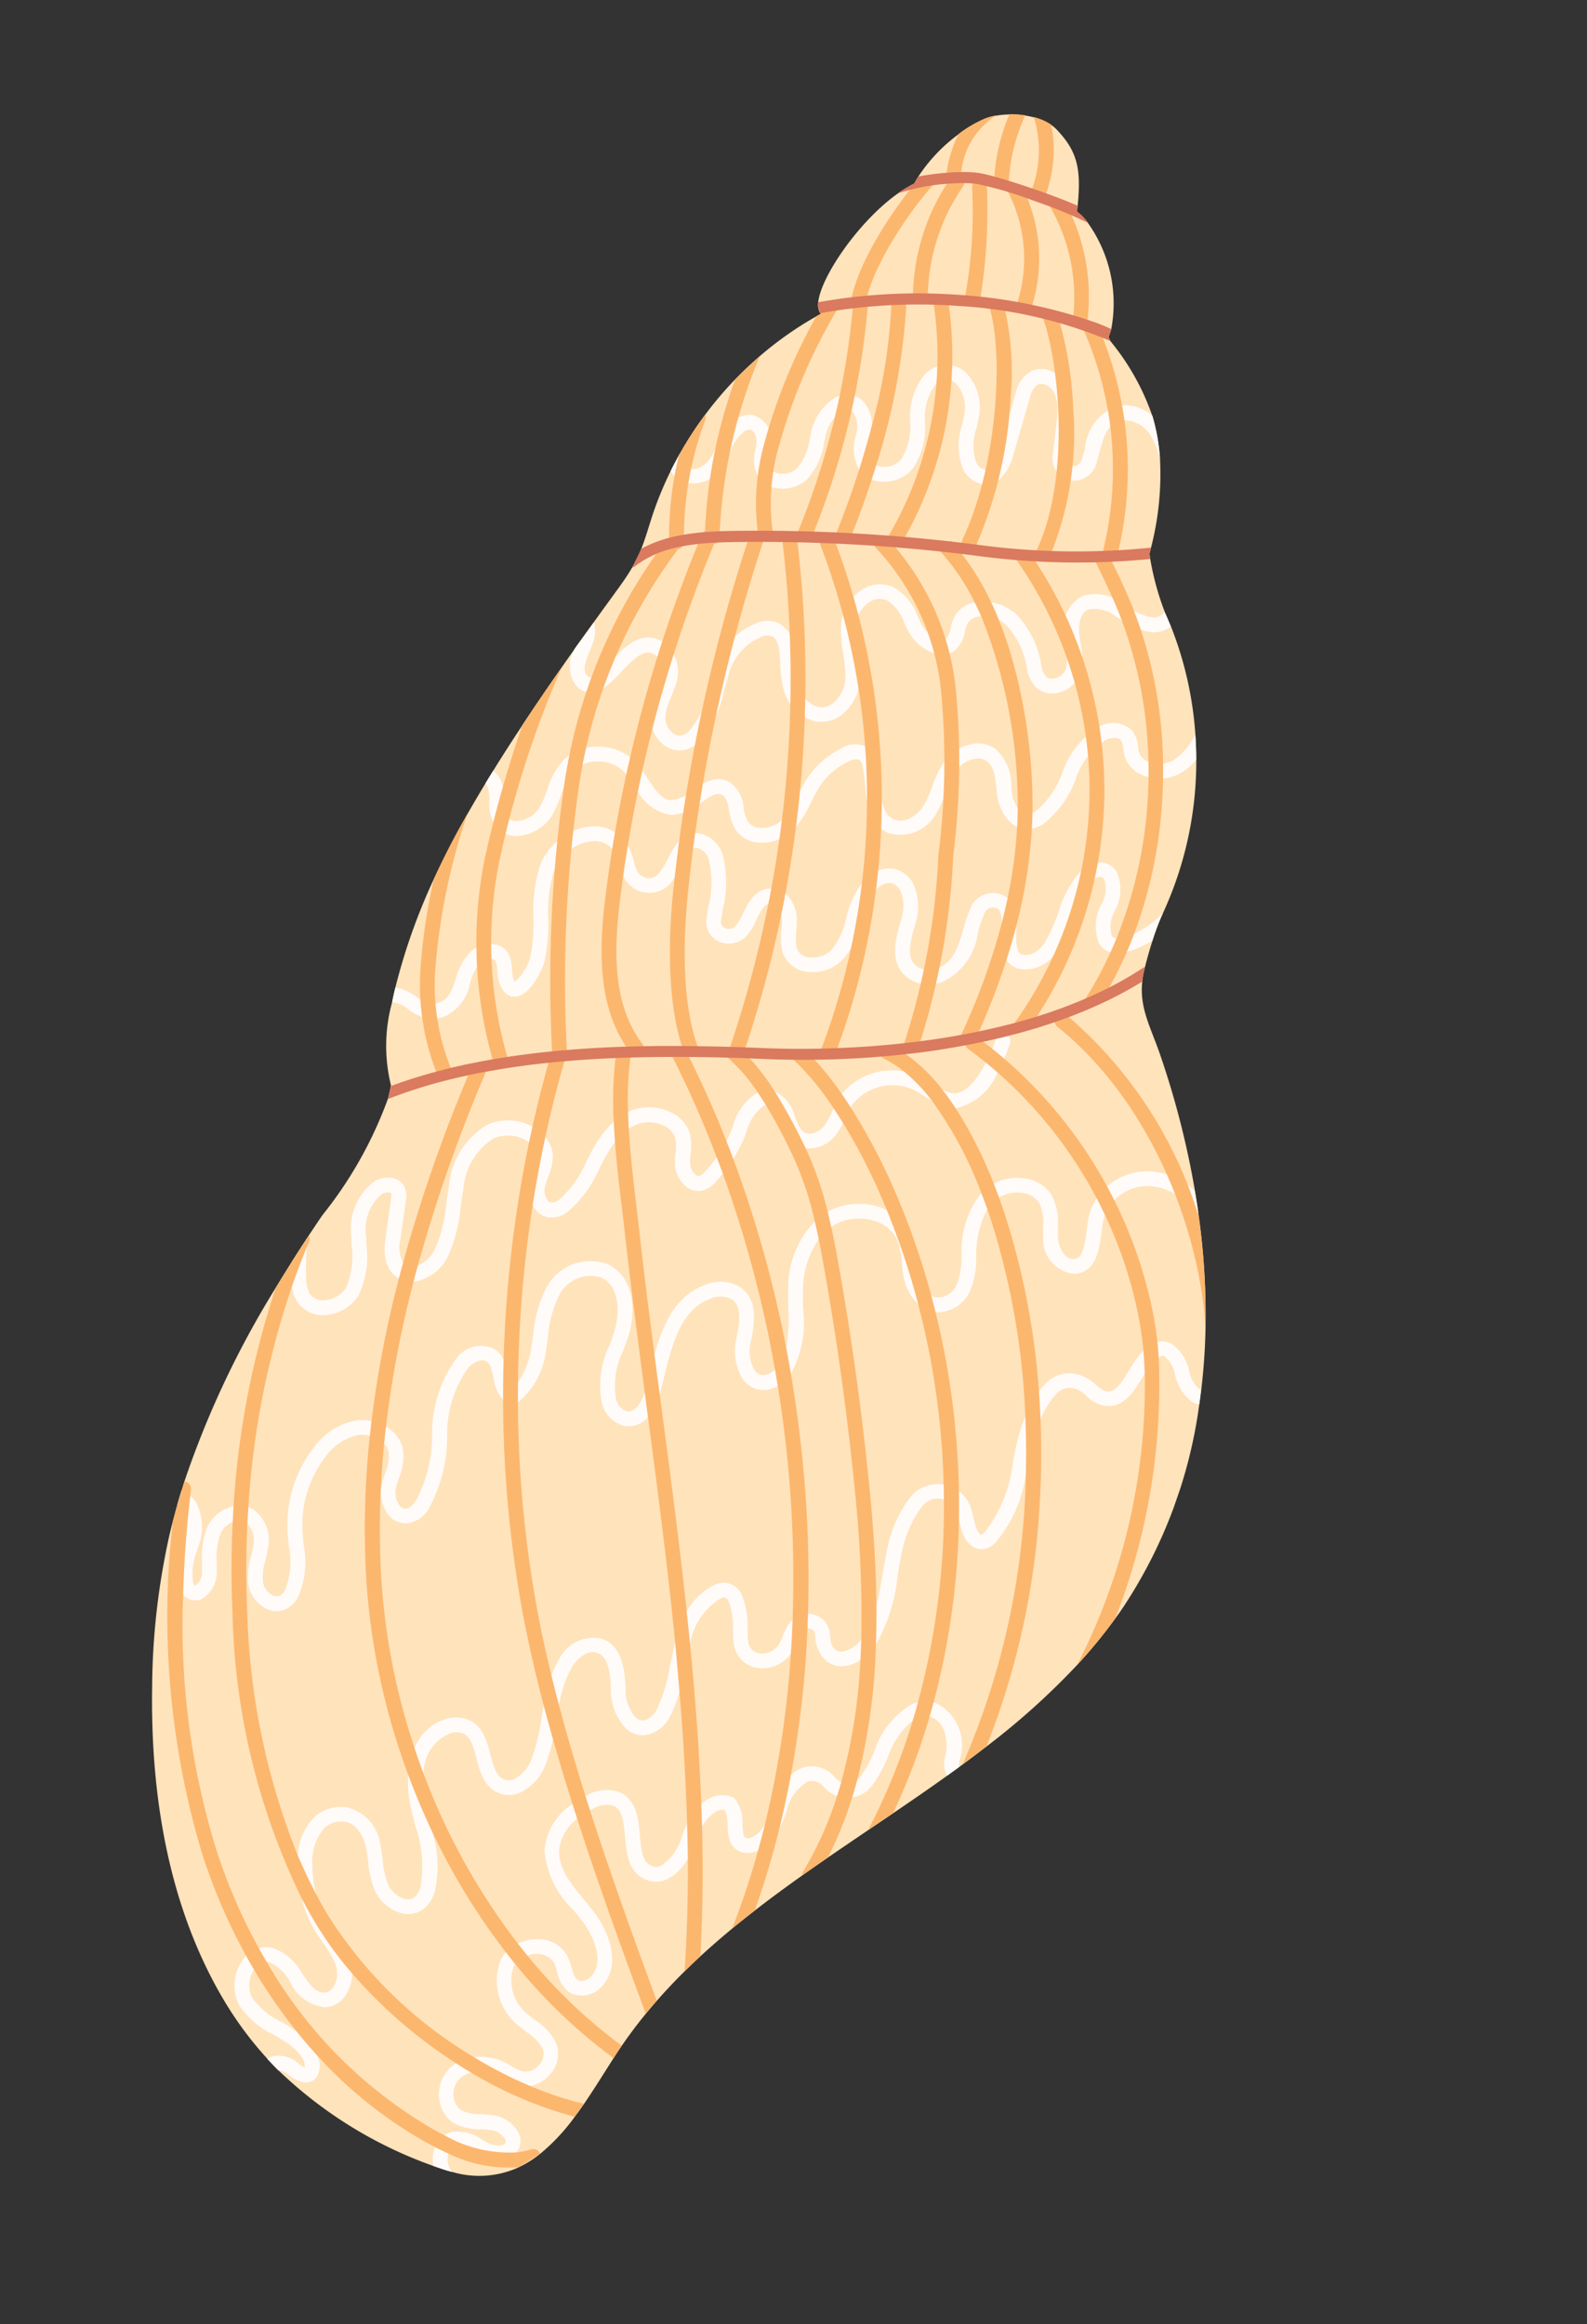 <svg xmlns="http://www.w3.org/2000/svg" xmlns:xlink="http://www.w3.org/1999/xlink" width="73.002" height="106.908" viewBox="0 0 73.002 106.908">
  <rect x="0" y="0" width="73.002" height="106.908" fill="#333333" stroke="none"/>
  <defs>
    <clipPath id="clip-path">
      <rect id="Rectangle_17593" data-name="Rectangle 17593" width="43.424" height="98.116" transform="translate(0 0)" fill="none"/>
    </clipPath>
  </defs>
  <g id="Group_40575" data-name="Group 40575" transform="translate(41.058 106.908) rotate(-161)">
    <g id="Group_40574" data-name="Group 40574" transform="translate(0 0)" clip-path="url(#clip-path)">
      <path id="Path_93372" data-name="Path 93372" d="M41.641,50.683a27.739,27.739,0,0,1-.049,5.3c-.1.978-.24,2-.437,3.065-.016.086-.032.173-.049.259v0q-.152.8-.324,1.6c-.049.226-.1.451-.15.676-.182.808-.378,1.605-.585,2.408,0,0,0,0,0,.007-.266,1.038-.55,2.072-.846,3.1a.015.015,0,0,1,0,.006q-.137.481-.278.961a.169.169,0,0,0,0,.021c-.144.486-.291.969-.438,1.453q-.227.753-.456,1.5c-.146.48-.3.962-.394,1.453-.037.178-.066.358-.087.539-.015.139-.026.277-.032.417h0c-.025.527.007,1.058.015,1.587a16.18,16.18,0,0,1-.127,2.233c-.034.268-.075.537-.122.8-.005.033-.012.065-.018.1h0a16.552,16.552,0,0,1-.518,2.069,16.754,16.754,0,0,1-.774,1.985v0c-.221.475-.463.936-.728,1.388a16.263,16.263,0,0,1-1.858,2.571l-.165.183.027.014a.352.352,0,0,1,.09.071h0a.781.781,0,0,1,.174.367c.271,1.159-.542,4.119-1.826,5.922,0,0,0,0,0,0a5.582,5.582,0,0,1-.572.686c-.018.119-.042.239-.071.358a7.584,7.584,0,0,1-1.116,2.45h0a5.451,5.451,0,0,1-.941,1.093,2.651,2.651,0,0,1-.414.277,3.927,3.927,0,0,1-.559.252,4.359,4.359,0,0,1-.706.19,3.718,3.718,0,0,1-.4.051,2.591,2.591,0,0,1-.872-.069,1.525,1.525,0,0,1-.289-.111c-1.266-.648-1.688-1.379-2.075-3.022-.021-.084-.041-.171-.06-.261a2.112,2.112,0,0,1-.653-.329h0a6.377,6.377,0,0,1-2.594-4.269,3.079,3.079,0,0,1,0-.365.708.708,0,0,0-.152-.167h0a11.076,11.076,0,0,1-2.937-2.624A9.01,9.01,0,0,1,16.29,85.1a.006.006,0,0,0,0,0,13.549,13.549,0,0,1-.927-3.963c-.008-.093-.017-.188-.024-.284-.033-.069-.071-.143-.111-.221a12.708,12.708,0,0,0-1.415-2.075c-.033-.039-.066-.076-.1-.11-.134-.146-.267-.293-.4-.444a16.578,16.578,0,0,1-2.668-4.309q-.233-.546-.427-1.107a16.677,16.677,0,0,1-.849-7.158c0-.024,0-.047.007-.071a11.055,11.055,0,0,0,.036-1.289c-.008-.437-.033-.881-.066-1.242h0c-.008-.091-.016-.177-.025-.256a3.918,3.918,0,0,0-.075-.44c-.274-1.2-1.042-1.848-1.876-2.917a39.9,39.9,0,0,1-3.552-5.4q-.24-.44-.466-.886c-.03-.057-.059-.114-.087-.171h0a33.087,33.087,0,0,1-1.933-4.667,28.447,28.447,0,0,1-.764-2.82Q.5,44.933.435,44.6A22.211,22.211,0,0,1,.7,34.651c.056-.208.115-.415.178-.621a22.985,22.985,0,0,1,.96-2.587,33.727,33.727,0,0,1,2.726-4.914q.375-.572.767-1.138c.037-.053.074-.106.11-.159q.195-.278.392-.556c.584-.823,1.186-1.637,1.794-2.449q.415-.555.834-1.111.671-.893,1.335-1.787.429-.582.85-1.167c.53-.739,1.047-1.484,1.54-2.239v0q.365-.556.711-1.119.507-.831.968-1.68h0q.238-.443.461-.892h0q.415-.836.769-1.7.148-.362.284-.729.319-.86.566-1.75c.058-.209.112-.421.164-.633,0-.009,0-.02.007-.029.2-.823.385-1.647.6-2.432q.1-.359.211-.7a9.119,9.119,0,0,1,.946-2.124,4.933,4.933,0,0,1,.719-.9h0A4.375,4.375,0,0,1,21.43.023,6.866,6.866,0,0,1,22.2,0l.14,0A19.827,19.827,0,0,1,30.5,1.834q.338.164.671.345A16.407,16.407,0,0,1,34,4.13c3.768,3.222,6.2,7.77,7.742,12.481a32.951,32.951,0,0,1,1.526,6.879c.021.2.039.409.056.614q.033.407.055.814c.013.23.022.46.03.691,0,.145.009.291.011.436a43.041,43.041,0,0,1-1.074,9.8q-.141.653-.294,1.3h0q-.171.725-.356,1.443h0l0,.011c-.092.358-.187.716-.283,1.072a18.846,18.846,0,0,0-1.114,6.051c.013.2.034.407.066.61,0,.01,0,.02,0,.03A7.546,7.546,0,0,1,41.563,50c.03.221.056.451.078.687" transform="translate(0 0)" fill="#ffe3bb"/>
      <path id="Path_93373" data-name="Path 93373" d="M33.264,4.48a1.568,1.568,0,0,1-.071.172,1.325,1.325,0,0,1-.434.527,1.259,1.259,0,0,1-.632.221,2.548,2.548,0,0,1-1.647-.689c-.523-.385-.867-.61-1.219-.486a.509.509,0,0,0-.325.374,1.2,1.2,0,0,0,.231,1.008,5.1,5.1,0,0,0,.93.806,6.288,6.288,0,0,1,.964.82,6.059,6.059,0,0,1,.572.745,6.44,6.44,0,0,1,.7,1.412c.047.136.086.27.118.4a2.725,2.725,0,0,1-.16,1.952,1.821,1.821,0,0,1-1.248.877,2.014,2.014,0,0,1-2.016-1.109c-.127-.21-.233-.429-.336-.641a3.715,3.715,0,0,0-.632-1.014,1.233,1.233,0,0,0-.885-.348.526.526,0,0,0-.4.19.9.9,0,0,0-.123.614,5.574,5.574,0,0,0,1.131,2.526c.207.317.421.644.609.978a4.813,4.813,0,0,1,.456,1.114s0,0,0,0a3.87,3.87,0,0,1,.134,1.262h0a2.239,2.239,0,0,1-.952,1.771,1.55,1.55,0,0,1-.966.288c-.728-.053-1.127-.653-1.479-1.182s-.593-.853-.961-.875a.581.581,0,0,0-.437.163,1.707,1.707,0,0,0-.458,1.122,9.244,9.244,0,0,0,.189,1.972c.029.177.059.355.087.534h0a8.179,8.179,0,0,1,.114,1.419,4.466,4.466,0,0,1-.081.771,1.783,1.783,0,0,1-1.527,1.6c-1.117.028-1.6-1.255-1.832-1.871a1.868,1.868,0,0,0-.869-1.052.458.458,0,0,0-.4.009.978.978,0,0,0-.394.739,7.768,7.768,0,0,0,.1,2.1c.041.313.083.635.111.96a5.883,5.883,0,0,1-.036,1.547h0a2.908,2.908,0,0,1-.751,1.534,1.077,1.077,0,0,1-.462.312.942.942,0,0,1-.932-.27,3.746,3.746,0,0,1-.754-1.382c-.064-.17-.123-.331-.189-.477a.622.622,0,0,0-.631-.431.91.91,0,0,0-.777.663,2.049,2.049,0,0,0-.052.445,2.015,2.015,0,0,1-.176.858h0a1.026,1.026,0,0,1-.227.29,1.013,1.013,0,0,1-.349.2,1.037,1.037,0,0,1-.563.029.982.982,0,0,1-.7-.581c-.138-.326-.259-.529-.473-.6a.464.464,0,0,0-.374.041,1.4,1.4,0,0,0-.594.778c0,.014-.01.029-.014.043a4.569,4.569,0,0,0-.143,1.641h0c.034.5.12,1.011.208,1.535.065.4.135.805.179,1.211a5.78,5.78,0,0,1-.24,2.5,1.6,1.6,0,0,1-1.251,1.05l-.079.011a1.612,1.612,0,0,1-1.549-.733l-.331-.515c-.17-.266-.364-.408-.437-.374-.024.011-.066.053-.128.191a6.456,6.456,0,0,0-.153,3.491c.035.259.07.527.1.789a7.875,7.875,0,0,1,.039,1.311v0a5.419,5.419,0,0,1-.219,1.285,4.012,4.012,0,0,1-.151.412,1.508,1.508,0,0,1-1.442.941,2.134,2.134,0,0,1-.777-.185c-.3-.115-.493-.181-.669-.1-.338.154-.448.667-.566,1.209a4.707,4.707,0,0,1-.32,1.068h0a1.637,1.637,0,0,1-.409.547c-.021.018-.043.035-.066.051a.85.85,0,0,1-.631.144,1.958,1.958,0,0,1-1.186-.9,1.474,1.474,0,0,0-.714-.654.209.209,0,0,0-.092,0Q.064,43.253,0,42.918a.906.906,0,0,1,.374.005,2.135,2.135,0,0,1,1.143.954,1.32,1.32,0,0,0,.712.6.174.174,0,0,0,.154-.041.635.635,0,0,0,.083-.083,2.185,2.185,0,0,0,.366-.914c.018-.08.036-.161.053-.241.14-.652.3-1.391.95-1.687a1.483,1.483,0,0,1,1.2.086,1.565,1.565,0,0,0,.525.141.838.838,0,0,0,.823-.53,4.186,4.186,0,0,0,.3-1.3v0A7.153,7.153,0,0,0,6.66,38.54c-.028-.255-.063-.519-.1-.773-.02-.152-.041-.3-.059-.456h0a6.2,6.2,0,0,1,.267-3.4.991.991,0,0,1,.466-.529c.432-.2.917.035,1.3.625l.194.3.135.212a.912.912,0,0,0,.813.429.683.683,0,0,0,.083-.005.9.9,0,0,0,.765-.61,5.1,5.1,0,0,0,.206-2.2c-.043-.386-.11-.787-.175-1.173a8.038,8.038,0,0,1-.089-3.325h0c.013-.052.028-.106.043-.158a2.345,2.345,0,0,1,.4-.763,1.735,1.735,0,0,1,.551-.469,1.141,1.141,0,0,1,.9-.083,1.564,1.564,0,0,1,.886.982.306.306,0,0,0,.222.18.358.358,0,0,0,.215-.017.332.332,0,0,0,.093-.059c.138-.122.158-.336.175-.674a2.583,2.583,0,0,1,.077-.6.025.025,0,0,1,0-.008,1.6,1.6,0,0,1,1.386-1.15,1.306,1.306,0,0,1,1.3.834c.074.164.141.343.205.516a3.207,3.207,0,0,0,.6,1.138.3.3,0,0,0,.251.1.515.515,0,0,0,.166-.13,2.991,2.991,0,0,0,.614-2.431c-.026-.341-.072-.695-.119-1.053-.051-.383-.1-.774-.126-1.157h0a5.247,5.247,0,0,1,.032-1.138,1.56,1.56,0,0,1,.765-1.245,1.142,1.142,0,0,1,.948-.033,2.555,2.555,0,0,1,1.257,1.446c.282.751.62,1.444,1.175,1.43.462-.013.778-.551.875-1.047a5.353,5.353,0,0,0-.016-1.8c-.032-.223-.069-.448-.107-.676-.049-.293-.1-.59-.137-.89h0a6.992,6.992,0,0,1-.061-1.229,2.381,2.381,0,0,1,.684-1.595,1.259,1.259,0,0,1,.932-.336c.734.043,1.135.646,1.489,1.178.3.456.566.851.96.879a.865.865,0,0,0,.533-.172,1.977,1.977,0,0,0,.571-2.167h0a4.077,4.077,0,0,0-.419-1.083c-.177-.314-.384-.631-.585-.939-.082-.126-.166-.253-.247-.38h0a5.358,5.358,0,0,1-.992-2.468,1.542,1.542,0,0,1,.263-1.081,1.206,1.206,0,0,1,.9-.453,1.908,1.908,0,0,1,1.412.55,4.241,4.241,0,0,1,.76,1.195c.1.208.2.4.307.587.285.474.794.9,1.285.8a1.131,1.131,0,0,0,.8-.545,2.311,2.311,0,0,0-.008-1.8,5.755,5.755,0,0,0-.58-1.2h0a5.408,5.408,0,0,0-.548-.724,5.7,5.7,0,0,0-.864-.729,5.671,5.671,0,0,1-1.05-.92,1.879,1.879,0,0,1-.363-1.625,1.187,1.187,0,0,1,.756-.835,2,2,0,0,1,1.851.58,2.015,2.015,0,0,0,1.191.558.549.549,0,0,0,.131-.024.649.649,0,0,0,.414-.439c.01-.028.018-.056.025-.084a1.319,1.319,0,0,0-.331-1.251,3.384,3.384,0,0,0-1.611-.61c-.212-.043-.431-.088-.637-.142l-.224-.062h0A2.552,2.552,0,0,1,28.7,1.5a1.6,1.6,0,0,1-.115-.131,1.076,1.076,0,0,1-.275-.942.643.643,0,0,1,.577-.42,1.425,1.425,0,0,1,.683.118l.061.022a.673.673,0,0,0,.44.006q.338.164.671.345a1.033,1.033,0,0,1-.285.227A1.321,1.321,0,0,1,29.4.791L29.337.767a.906.906,0,0,0-.364-.084h-.008a.965.965,0,0,0,.215.335,2.342,2.342,0,0,0,1.059.489c.187.05.387.09.6.133a3.913,3.913,0,0,1,1.936.776,2.007,2.007,0,0,1,.489,2.06" transform="translate(0.435 1.68)" fill="#fffbf9"/>
      <path id="Path_93374" data-name="Path 93374" d="M17.668,4.459a1.684,1.684,0,0,1-.224.345,2.07,2.07,0,0,1-.686.536h0a2.483,2.483,0,0,1-1.435.23c-.113-.015-.221-.037-.326-.058a2.116,2.116,0,0,0-.542-.065.792.792,0,0,0-.641.523.741.741,0,0,0,.081.769,2.1,2.1,0,0,0,.93.473c.137.044.279.092.417.145A2.629,2.629,0,0,1,17.048,10a1.528,1.528,0,0,1-.108.378,1.757,1.757,0,0,1-.385.56,2.031,2.031,0,0,1-.78.479,1.516,1.516,0,0,1-1.572-.287,2.858,2.858,0,0,1-.352-.442c-.173-.25-.29-.4-.448-.44-.2-.047-.436.152-.531.362-.363.793.42,1.763,1.3,2.328.145.092.293.183.449.279a4.357,4.357,0,0,1,2.163,2.155,2.827,2.827,0,0,1-.513,2.453,4.143,4.143,0,0,1-.45.54l-.049.049a1.775,1.775,0,0,1-1.36.629c-.867-.059-1.227-.859-1.543-1.566s-.539-1.135-.966-1.158a.53.53,0,0,0-.421.156,2.416,2.416,0,0,0-.461,1.6,4.366,4.366,0,0,1-.035.6h0a3.187,3.187,0,0,1-.322,1.072,1.693,1.693,0,0,1-.32.429,1.214,1.214,0,0,1-.935.34.331.331,0,0,1-.144-.042,1.758,1.758,0,0,1-.7-.99c-.162-.408-.239-.544-.373-.54a.39.39,0,0,0-.227.12,1.34,1.34,0,0,0-.376.772,0,0,0,0,0,0,0,5.6,5.6,0,0,0-.067.891,3.542,3.542,0,0,1-.323,1.64,1.663,1.663,0,0,1-.421.5,1.389,1.389,0,0,1-1.533.048.731.731,0,0,0-.343-.106h0a.739.739,0,0,0-.3.044.724.724,0,0,0-.362.285h0a.676.676,0,0,0-.078.159,5.15,5.15,0,0,0-.236,1.436A3.846,3.846,0,0,1,3,27.246a1.645,1.645,0,0,1-.241.183,1.5,1.5,0,0,1-.679.221,1.447,1.447,0,0,1-.184,0H1.871A2.167,2.167,0,0,1,.088,25.58l-.005-.041a.713.713,0,0,0-.072-.294L0,25.232q.195-.278.392-.556a.732.732,0,0,1,.156.148,1.2,1.2,0,0,1,.213.632l.005.039c.089.708.51,1.443,1.142,1.477a.885.885,0,0,0,.136,0,.835.835,0,0,0,.5-.228,1.319,1.319,0,0,0,.174-.195,3.576,3.576,0,0,0,.53-1.828,5.965,5.965,0,0,1,.273-1.63A1.4,1.4,0,0,1,4.2,22.3a1.308,1.308,0,0,1,.173-.077,1.436,1.436,0,0,1,.506-.087,1.416,1.416,0,0,1,.723.206.716.716,0,0,0,.753,0,2.084,2.084,0,0,0,.488-1.621,6.35,6.35,0,0,1,.059-.88s0,0,0,0a2.108,2.108,0,0,1,.6-1.263l.011-.011a1.04,1.04,0,0,1,.674-.3c.632-.014.857.556,1.022.972a1.619,1.619,0,0,0,.332.6.527.527,0,0,0,.339-.154,1.75,1.75,0,0,0,.409-.934h0a3.534,3.534,0,0,0,.056-.664,4.4,4.4,0,0,1,.09-.933,2.258,2.258,0,0,1,.581-1.172,1.2,1.2,0,0,1,.931-.344c.873.05,1.233.853,1.55,1.561s.539,1.135.967,1.164a1.183,1.183,0,0,0,.836-.435c.038-.038.076-.077.114-.118a3.418,3.418,0,0,0,.429-.565,2.049,2.049,0,0,0,.3-1.668c-.247-.786-1.071-1.289-1.868-1.777-.153-.093-.31-.189-.461-.286-1.159-.743-2.088-2.017-1.553-3.186a1.206,1.206,0,0,1,1.305-.744,1.493,1.493,0,0,1,.856.717,2.367,2.367,0,0,0,.265.338.867.867,0,0,0,.88.132,1.347,1.347,0,0,0,.4-.215,1.086,1.086,0,0,0,.4-.554.606.606,0,0,0,.023-.1,1.978,1.978,0,0,0-1.381-1.909c-.12-.048-.247-.089-.381-.134a2.648,2.648,0,0,1-1.226-.667,1.4,1.4,0,0,1-.2-1.48,1.547,1.547,0,0,1,.685-.787,1.312,1.312,0,0,1,.541-.159,2.667,2.667,0,0,1,.723.076c.1.02.193.04.285.052a1.779,1.779,0,0,0,1.22-.273h0a1.2,1.2,0,0,0,.417-.461,1,1,0,0,0-.035-.873.809.809,0,0,0-.565-.452,2.021,2.021,0,0,0-.872.13,4.634,4.634,0,0,1-.6.146A1.574,1.574,0,0,1,13.7,2.73a.854.854,0,0,1-.256-.751.893.893,0,0,1,.033-.14,1.354,1.354,0,0,1,1.555-.678c.084.013.169.029.255.044a1.419,1.419,0,0,0,.945-.015.444.444,0,0,0,.193-.361.514.514,0,0,0,0-.063.906.906,0,0,0-.3-.645,1.166,1.166,0,0,0-.135-.1A6.866,6.866,0,0,1,16.757,0l.14,0a1.578,1.578,0,0,1,.208.838c0,.01,0,.021,0,.031a1.169,1.169,0,0,1-.223.626,1.071,1.071,0,0,1-.288.266,1.934,1.934,0,0,1-1.431.109c-.08-.015-.159-.029-.237-.041-.356-.054-.777.041-.811.25a.176.176,0,0,0,.065.163.9.9,0,0,0,.7.189,4.1,4.1,0,0,0,.512-.127,2.541,2.541,0,0,1,1.18-.147,1.481,1.481,0,0,1,1.055.813,1.67,1.67,0,0,1,.041,1.483" transform="translate(5.444 0)" fill="#fffbf9"/>
      <path id="Path_93375" data-name="Path 93375" d="M40.052,4.613a1.543,1.543,0,0,1-.456-.1,1.319,1.319,0,0,1-.372-.216,2.512,2.512,0,0,1-.738-1.885c0-.07-.006-.14-.009-.21A2.821,2.821,0,0,0,38.2.832c-.07-.114-.118-.139-.136-.144a.073.073,0,0,0-.03-.006.732.732,0,0,0-.1.668c.041.132.087.264.137.4a3.9,3.9,0,0,1,.32,1.62A1.776,1.776,0,0,1,37.717,4.6a1.485,1.485,0,0,1-.16.106,1.3,1.3,0,0,1-.659.18,1.165,1.165,0,0,1-.23-.021,1.737,1.737,0,0,1-1.245-1.523c-.029-.173-.046-.345-.062-.511a2.627,2.627,0,0,0-.221-.99.884.884,0,0,0-.578-.418.4.4,0,0,0-.334.065.608.608,0,0,0-.17.378,3.54,3.54,0,0,0,.5,1.939c.11.241.225.491.32.743a5.768,5.768,0,0,1,.1,3.811,3.144,3.144,0,0,1-1.44,1.9,2.1,2.1,0,0,1-.706.217,2.163,2.163,0,0,1-.7-.023,1.6,1.6,0,0,1-1.059-.681,2.406,2.406,0,0,1-.285-1.342,4.864,4.864,0,0,0-.023-.509,1.017,1.017,0,0,0-.421-.7.323.323,0,0,0-.3-.043c-.192.07-.292.325-.343.528a6.361,6.361,0,0,0,.27,3.019,5.841,5.841,0,0,1,.1,3.763,1.4,1.4,0,0,1-1.471.965A1.126,1.126,0,0,1,28,15.119a3.064,3.064,0,0,1-.411-.582,1.554,1.554,0,0,0-.392-.515,1.752,1.752,0,0,0-.156.34A3.681,3.681,0,0,0,27,16.156c.028.167.06.334.091.5a5.821,5.821,0,0,1,.127,2.276,2.292,2.292,0,0,1-2.284,1.905c-1.325-.13-1.966-1.536-2-2.788-.006-.237,0-.481,0-.715a3.658,3.658,0,0,0-.4-2.221.794.794,0,0,0-.637-.391c-.4.035-.529.613-.524,1.062h0c0,.046,0,.091.006.133.017.232.038.466.061.712.029.318.059.646.079.975h0c.087,1.417-.014,2.861-1.169,3.8a1.767,1.767,0,0,1-1.537.421c-1.04-.271-1.2-1.5-1.293-2.241a1.766,1.766,0,0,0-.6-1.168.487.487,0,0,0-.418-.081.758.758,0,0,0-.449.427,1.357,1.357,0,0,0-.057.135,2.2,2.2,0,0,0-.1.985s0,0,0,0a7.381,7.381,0,0,0,.483,1.692c.114.308.232.626.327.942a4.409,4.409,0,0,1-.165,3.282,3.136,3.136,0,0,1-.363.555l-.051.06a3.046,3.046,0,0,1-2.082.976,2.827,2.827,0,0,1-.456-.013,2.218,2.218,0,0,1-1.339-.61,3.723,3.723,0,0,1-.726-1.168c-.081-.176-.157-.342-.244-.5a1.507,1.507,0,0,0-.915-.785.74.74,0,0,0-.229-.005.95.95,0,0,0-.713.855,3.375,3.375,0,0,0,.216,1.306l.04.137a4.279,4.279,0,0,1,.045,2.926c-.019.043-.039.086-.061.127a2.011,2.011,0,0,1-.334.465,2.379,2.379,0,0,1-1.237.68,1.713,1.713,0,0,1-1.468-.325,2.664,2.664,0,0,1-.742-1.3c-.051-.154-.1-.3-.156-.436-.162-.39-.6-.854-.99-.71-.362.132-.339.559-.154,1.465.035.169.07.342.1.505a2.52,2.52,0,0,1-.054,1.012,2.7,2.7,0,0,1-.274.677,2.8,2.8,0,0,1-1.14,1.1,2.962,2.962,0,0,1-1.272.324c-.075,0-.151,0-.226,0a3.163,3.163,0,0,1-.806-.135,2.911,2.911,0,0,1-.441-.173Q.227,32.376,0,31.93a.176.176,0,0,1,.031-.015.339.339,0,0,1,.345.045,2.245,2.245,0,0,0,.9.418,2.406,2.406,0,0,0,1.62-.185,2.126,2.126,0,0,0,.936-.987,1.981,1.981,0,0,0,.19-.775A1.814,1.814,0,0,0,4,30.111c-.023-.146-.054-.3-.089-.471-.163-.8-.387-1.887.588-2.244a1.587,1.587,0,0,1,1.854,1.09c.066.159.121.324.173.482a2.1,2.1,0,0,0,.53.992,1.071,1.071,0,0,0,.9.181,1.7,1.7,0,0,0,.931-.541,1.279,1.279,0,0,0,.171-.25,1.926,1.926,0,0,0,.16-.433A4.251,4.251,0,0,0,9.025,26.8l-.039-.135a3.9,3.9,0,0,1-.239-1.578,1.648,1.648,0,0,1,1.183-1.431q.055-.013.113-.021a1.419,1.419,0,0,1,.762.108,2.384,2.384,0,0,1,1.073,1.027c.1.18.186.366.268.546a3.156,3.156,0,0,0,.585.967,1.665,1.665,0,0,0,1.28.427,2.325,2.325,0,0,0,1.641-.788c.032-.039.063-.079.091-.119a2.545,2.545,0,0,0,.363-.719,4.183,4.183,0,0,0-.053-2.371c-.088-.3-.2-.589-.312-.9a4.8,4.8,0,0,1-.438-2.99c.014-.051.03-.1.048-.153a1.791,1.791,0,0,1,.332-.584h0a1.269,1.269,0,0,1,.652-.413,1.173,1.173,0,0,1,.968.181,2.448,2.448,0,0,1,.891,1.645c.1.8.24,1.525.789,1.667a1.115,1.115,0,0,0,.935-.29c1.139-.926.988-2.58.84-4.181-.022-.239-.045-.487-.062-.725,0,0,0-.006,0-.009a2.538,2.538,0,0,1,.175-1.177h0a1.141,1.141,0,0,1,.964-.739,1.427,1.427,0,0,1,1.256.679,4.213,4.213,0,0,1,.522,2.624c0,.238-.008.462,0,.684.022.8.409,2.032,1.385,2.127A1.621,1.621,0,0,0,26.546,18.8a5.254,5.254,0,0,0-.129-2.013c-.033-.173-.066-.346-.095-.517a3.645,3.645,0,0,1,.419-2.786h0c.014-.019.028-.038.043-.057a.342.342,0,0,1,.277-.131h.013a.966.966,0,0,1,.35.078,1.811,1.811,0,0,1,.754.818c.169.284.327.553.55.6.273.059.566-.248.7-.566a5.277,5.277,0,0,0-.133-3.331,6.946,6.946,0,0,1-.269-3.347,1.3,1.3,0,0,1,.77-1,1.019,1.019,0,0,1,.894.1,1.7,1.7,0,0,1,.741,1.2,5.5,5.5,0,0,1,.028.583,1.849,1.849,0,0,0,.176.979.805.805,0,0,0,.309.274,1.343,1.343,0,0,0,.731.131,1.426,1.426,0,0,0,.537-.151A2.549,2.549,0,0,0,34.324,8.15a5.082,5.082,0,0,0-.088-3.359c-.088-.231-.192-.459-.3-.7a4.079,4.079,0,0,1-.549-2.329,1.256,1.256,0,0,1,.4-.793,1.06,1.06,0,0,1,.9-.214,1.56,1.56,0,0,1,1.052.765,3.171,3.171,0,0,1,.3,1.247c.016.162.031.315.056.464a1.2,1.2,0,0,0,.6.937.573.573,0,0,0,.1.029.644.644,0,0,0,.509-.138.713.713,0,0,0,.055-.046h0a1.082,1.082,0,0,0,.355-.7,3.341,3.341,0,0,0-.283-1.337c-.049-.137-.1-.28-.145-.424A1.428,1.428,0,0,1,37.54.21a.7.7,0,0,1,.734-.172A.755.755,0,0,1,38.423.1a1.044,1.044,0,0,1,.362.373,3.419,3.419,0,0,1,.375,1.7c0,.068.006.137.009.2a1.924,1.924,0,0,0,.494,1.4.725.725,0,0,0,.361.148c.013.23.022.46.03.691" transform="translate(3.355 20.996)" fill="#fffbf9"/>
      <path id="Path_93376" data-name="Path 93376" d="M27.982,1.876h0q-.171.724-.356,1.443-.038-.24-.091-.477h0a8.568,8.568,0,0,0-.438-1.41,1.367,1.367,0,0,0-.423-.643.72.72,0,0,0-.692-.038,1.267,1.267,0,0,0-.754.855,3.583,3.583,0,0,0,.379,1.923c.045.118.09.235.133.352A2.739,2.739,0,0,1,25.6,6.647a1.207,1.207,0,0,1-.81.444.752.752,0,0,1-.579-.188,1.034,1.034,0,0,1-.286-.6l-.344-1.765a1.46,1.46,0,0,0-.469-.98.474.474,0,0,0-.083-.041.523.523,0,0,0-.469.053.883.883,0,0,0-.125.089,1.529,1.529,0,0,0-.493.882,6.422,6.422,0,0,0,.177,2.212c.05.26.1.53.143.8a3.653,3.653,0,0,1-.738,3.264,2.348,2.348,0,0,1-2,.6c-.04-.006-.08-.013-.119-.022a1.9,1.9,0,0,1-.6-.237,1.449,1.449,0,0,1-.612-.738,2.524,2.524,0,0,1-.1-.961,3.4,3.4,0,0,0-.009-.488.788.788,0,0,0-.288-.514.267.267,0,0,0-.225-.057.615.615,0,0,0-.331.3,4.97,4.97,0,0,0-.586,2.038c-.015.1-.029.207-.045.31a5.324,5.324,0,0,1-.545,1.808h0a2.812,2.812,0,0,1-.485.638q-.05.051-.106.1a2.3,2.3,0,0,1-1.765.517,1.6,1.6,0,0,1-1.15-.668,2.482,2.482,0,0,1-.315-.835,2.934,2.934,0,0,0-.136-.462.718.718,0,0,0-.4-.377.2.2,0,0,0-.183.011.632.632,0,0,0-.175.264,5.884,5.884,0,0,0-.3.813,6.036,6.036,0,0,0-.18.847,5.939,5.939,0,0,0-.055.7,2.608,2.608,0,0,1-.576,1.88l0,0a1.045,1.045,0,0,1-.74.282H9.447a1.685,1.685,0,0,1-1.177-.78c-.218-.262-.423-.51-.675-.55-.325-.052-.644.275-.753.609a3.4,3.4,0,0,0-.123.733c0,.049-.01.1-.015.145a4.093,4.093,0,0,1-.088.561c-.015.063-.034.125-.054.186a3,3,0,0,1-2.376,1.914h0a2.876,2.876,0,0,1-.866.007c-.2-.029-.391-.077-.577-.123-.17-.041-.335-.083-.494-.106a1.444,1.444,0,0,0-.475,0c-.574.1-.882.95-1.013,1.835-.035.235-.057.473-.068.7-.009.167-.011.328-.009.478a.039.039,0,0,0,0,.01h0a.342.342,0,0,1-.334.336H.329a.331.331,0,0,1-.126-.03.339.339,0,0,1-.2-.3c0-.091,0-.373.025-.742.016-.211.042-.451.086-.7A2.694,2.694,0,0,1,1.4,18.554a1.4,1.4,0,0,1,.254-.071,2.294,2.294,0,0,1,.862.031c.132.026.263.059.392.091.178.044.347.086.513.111a2.334,2.334,0,0,0,2.534-1.595c.008-.033.015-.066.022-.1a5,5,0,0,0,.065-.509c.01-.1.018-.193.031-.291a3.051,3.051,0,0,1,.124-.59,1.568,1.568,0,0,1,1.123-1.066,1.137,1.137,0,0,1,.387,0,1.856,1.856,0,0,1,1.092.788c.269.325.451.523.689.535a.374.374,0,0,0,.205-.039.337.337,0,0,0,.085-.06,2.128,2.128,0,0,0,.363-1.4,6.6,6.6,0,0,1,.169-1.368,6.67,6.67,0,0,1,.234-.8q.086-.239.191-.471a1.205,1.205,0,0,1,.434-.56.893.893,0,0,1,.75-.085,1.4,1.4,0,0,1,.825.76,3.494,3.494,0,0,1,.172.572,1.892,1.892,0,0,0,.219.613.933.933,0,0,0,.671.372,1.621,1.621,0,0,0,1.228-.355,1.949,1.949,0,0,0,.275-.3,2.8,2.8,0,0,0,.4-.8,6.163,6.163,0,0,0,.233-1.038c.015-.1.03-.2.044-.3a5.551,5.551,0,0,1,.688-2.312,1.226,1.226,0,0,1,.762-.6.949.949,0,0,1,.763.169,1.261,1.261,0,0,1,.148.125,1.482,1.482,0,0,1,.421.863,3.87,3.87,0,0,1,.014.588,1.947,1.947,0,0,0,.06.709.876.876,0,0,0,.6.512,1.153,1.153,0,0,0,.113.031,1.677,1.677,0,0,0,1.485-.389,3.029,3.029,0,0,0,.551-2.682c-.039-.255-.09-.518-.139-.772A7.012,7.012,0,0,1,21.27,4.43a2.136,2.136,0,0,1,.949-1.453,1.3,1.3,0,0,1,.163-.081,1.17,1.17,0,0,1,.679-.08,1.2,1.2,0,0,1,.21.059c.738.278.908,1.154.981,1.528L24.6,6.169a.554.554,0,0,0,.074.228c.006,0,.021.018.069.015a.547.547,0,0,0,.333-.193,2.138,2.138,0,0,0,.026-2.1c-.042-.113-.085-.228-.13-.342a4.134,4.134,0,0,1-.41-2.3A1.957,1.957,0,0,1,25.726.119a1.394,1.394,0,0,1,1.336.11A1.69,1.69,0,0,1,27.6.879h0c.049.1.092.2.132.3.094.23.179.464.254.7" transform="translate(14.068 35.271)" fill="#fffbf9"/>
      <path id="Path_93377" data-name="Path 93377" d="M32.269.881A2.082,2.082,0,0,1,31.2.787q-.115-.033-.215-.057a.85.85,0,0,0-.714.061,1.163,1.163,0,0,0-.161.121c-.337.3-.349.672-.341,1.257a2.713,2.713,0,0,1-.239,1.4,1.392,1.392,0,0,1-.185.261,1.289,1.289,0,0,1-.588.377,1.182,1.182,0,0,1-.206.044c-.693.082-.936-.489-1.081-.829a1.637,1.637,0,0,0-.191-.369.648.648,0,0,0-.129-.128,2.46,2.46,0,0,0-.3,1.245,7.7,7.7,0,0,0,.455,1.806,6.976,6.976,0,0,1,.5,2.365,2.75,2.75,0,0,1-.365,1.288,2.943,2.943,0,0,1-.541.7,2.373,2.373,0,0,1-.9.553,1.748,1.748,0,0,1-.954.044,1.814,1.814,0,0,1-.756-.392,2.439,2.439,0,0,1-.387-.414c-.055-.075-.1-.149-.15-.222a1.723,1.723,0,0,0-.238-.314.667.667,0,0,0-.593-.159c-.4.094-.484.508-.583,1.179a3.707,3.707,0,0,1-.212.905.979.979,0,0,1-.58.582,1.164,1.164,0,0,1-.4.059,1.437,1.437,0,0,1-1.095-.548,5.031,5.031,0,0,1-.851-2.4c-.03-.177-.059-.344-.091-.509a.313.313,0,0,0-.278-.29.454.454,0,0,0-.453.28,2.39,2.39,0,0,0-.115.6c-.062.529-.152,1.308-.86,1.535a1.2,1.2,0,0,1-.2.047,1.009,1.009,0,0,1-.491-.042,1.68,1.68,0,0,1-.933-1.124c-.037-.117-.066-.233-.1-.346a2.84,2.84,0,0,0-.2-.607.627.627,0,0,0-.609-.373,1.253,1.253,0,0,0-1.02.7,3.523,3.523,0,0,0-.152,1.585,4.274,4.274,0,0,1-.159,1.756,2.177,2.177,0,0,1-.316.563,1.467,1.467,0,0,1-.206.217,1.28,1.28,0,0,1-.814.331,1.373,1.373,0,0,1-1.073-.563,2.616,2.616,0,0,1-.519-1.409c0-.061-.006-.125-.01-.191-.044-.916-.129-1.627-.764-1.762a.907.907,0,0,0-.3-.011,1.09,1.09,0,0,0-.52.223c-.043.033-.084.069-.122.1-.531.506-.495,1.221-.454,2.041a7.588,7.588,0,0,1,0,1.033l0,.02a1.111,1.111,0,0,1-.635.89,1.052,1.052,0,0,1-.825.042,1.018,1.018,0,0,1-.208-.107,1.8,1.8,0,0,1-.586-.955c-.026-.074-.051-.15-.075-.224-.122-.368-.274-.827-.477-.927-.025-.013-.1-.05-.276.013-.7.245-.772,1.1-.808,2.372a4.9,4.9,0,0,1-.36,2.132,1.284,1.284,0,0,1-.091.149,1.253,1.253,0,0,1-.513.45.76.76,0,0,1-.118.044.89.89,0,0,1-.863-.188,2,2,0,0,1-.48-1.706A1.544,1.544,0,0,0,1.9,13.876a.253.253,0,0,0-.256-.054H1.633a1.009,1.009,0,0,0-.341.184,3.979,3.979,0,0,0-.351.292A4.126,4.126,0,0,0,0,15.624c0-.024,0-.047.007-.071a11.056,11.056,0,0,0,.036-1.289,4.722,4.722,0,0,1,.844-.805c.032-.024.067-.049.1-.073a1.473,1.473,0,0,1,.49-.228,1.079,1.079,0,0,1,.214-.029.9.9,0,0,1,.668.249A2.134,2.134,0,0,1,2.8,15.115,1.379,1.379,0,0,0,3.057,16.2a.207.207,0,0,0,.22.045.451.451,0,0,0,.206-.155.79.79,0,0,0,.057-.075A4,4,0,0,0,3.868,14.1a6.387,6.387,0,0,1,.252-1.953A1.619,1.619,0,0,1,5.131,11.11a1.009,1.009,0,0,1,.8.018.964.964,0,0,1,.169.107,2.5,2.5,0,0,1,.655,1.218c.031.1.065.2.1.3h0a1.211,1.211,0,0,0,.291.527.358.358,0,0,0,.362.016.425.425,0,0,0,.249-.336l0-.018A6.917,6.917,0,0,0,7.757,12,2.877,2.877,0,0,1,8.6,9.282a1.967,1.967,0,0,1,.187-.128,1.735,1.735,0,0,1,.661-.231,1.585,1.585,0,0,1,.534.02c1.2.254,1.266,1.594,1.3,2.4,0,.063.006.125.009.185a1.943,1.943,0,0,0,.376,1.029.707.707,0,0,0,.526.3.674.674,0,0,0,.489-.283,1.45,1.45,0,0,0,.141-.222,3.233,3.233,0,0,0,.191-1.647,6.143,6.143,0,0,1,.023-1.234,2.549,2.549,0,0,1,.187-.659A1.931,1.931,0,0,1,14.85,7.7a1.309,1.309,0,0,1,1.236.741,3.435,3.435,0,0,1,.258.751c.028.109.055.213.086.313a1.63,1.63,0,0,0,.145.331c.123.211.3.4.524.362a.408.408,0,0,0,.2-.082c.173-.134.228-.424.284-.905a2.853,2.853,0,0,1,.168-.8A1.141,1.141,0,0,1,18.9,7.73a.992.992,0,0,1,.873.837c.034.173.064.352.094.526a4.462,4.462,0,0,0,.71,2.084.748.748,0,0,0,.571.3.326.326,0,0,0,.248-.081c.119-.113.183-.367.258-.883a6.063,6.063,0,0,1,.116-.63,1.307,1.307,0,0,1,2.2-.789l.058.057a2.563,2.563,0,0,1,.286.383c.044.066.084.129.127.186a1.559,1.559,0,0,0,.463.431,1.042,1.042,0,0,0,.877.088,1.884,1.884,0,0,0,.924-.72,2.158,2.158,0,0,0,.411-1.159V8.331A6.393,6.393,0,0,0,26.66,6.2a8.319,8.319,0,0,1-.488-1.969c-.027-.326.1-1.693.74-1.951.172-.069.518-.115.895.35a2.181,2.181,0,0,1,.287.53c.171.4.223.437.374.419l.049-.008a.633.633,0,0,0,.412-.325,1.032,1.032,0,0,0,.1-.241,3.045,3.045,0,0,0,.059-.823A2.076,2.076,0,0,1,29.653.4a1.776,1.776,0,0,1,.325-.232A1.364,1.364,0,0,1,30.656,0a2.722,2.722,0,0,1,.723.13,1.327,1.327,0,0,0,.812.064c.03.221.056.451.078.687" transform="translate(9.373 49.802)" fill="#fffbf9"/>
      <path id="Path_93378" data-name="Path 93378" d="M25.6,2.874a.153.153,0,0,0,0,.02c-.145.486-.291.969-.438,1.453a1.469,1.469,0,0,1-.264-.933c0-.126,0-.261.012-.4.03-.552.028-.952-.269-1.089a.213.213,0,0,0-.177-.025c-.206.077-.433.576-.615.977-.384.846-.911,2.006-2.125,1.611A1.722,1.722,0,0,1,20.666,2.8c0-.187.006-.371.016-.549a2.649,2.649,0,0,0-.063-.995.937.937,0,0,0-.5-.521.524.524,0,0,0-.427-.013.751.751,0,0,0-.331.4,4.643,4.643,0,0,0-.216,2.167c.009.192.02.39.024.586a3.217,3.217,0,0,1-1.183,2.949,1.3,1.3,0,0,1-.826.258,1.348,1.348,0,0,1-1.073-.836c-.115-.223-.207-.451-.3-.672a4.889,4.889,0,0,0-.412-.858,1.388,1.388,0,0,0-1.2-.69.831.831,0,0,0-.626.385,1.559,1.559,0,0,0-.175,1.24,5.788,5.788,0,0,0,.466,1.051,5.382,5.382,0,0,1,.57,1.4,2.08,2.08,0,0,1-.478,1.749,1.49,1.49,0,0,1-1.268.514,2.492,2.492,0,0,1-1.507-.921c-.1-.1-.194-.2-.29-.286a1.447,1.447,0,0,0-1-.386.332.332,0,0,0-.264.135.816.816,0,0,0-.045.523,2.184,2.184,0,0,1,0,.588,1.332,1.332,0,0,1-.705.926,2.307,2.307,0,0,1-1.89.108A4.349,4.349,0,0,1,5.05,9.169a1,1,0,0,0-.364-.405.429.429,0,0,0-.41.05.719.719,0,0,0-.343.545A2.364,2.364,0,0,0,4.3,10.426c.067.131.137.265.2.4a1.647,1.647,0,0,1-.219,2.007,2.135,2.135,0,0,1-1.892.25l-.221-.052a2.62,2.62,0,0,0-1.263-.1.6.6,0,0,0-.4.407.19.19,0,0,1,0,.022c-.033-.039-.066-.076-.1-.11-.134-.146-.267-.293-.4-.444a1.307,1.307,0,0,1,.718-.531,3.2,3.2,0,0,1,1.6.093l.214.05a1.562,1.562,0,0,0,1.3-.1c.313-.266.226-.8.039-1.2-.055-.122-.118-.243-.184-.37a2.891,2.891,0,0,1-.443-1.4,1.391,1.391,0,0,1,.664-1.109,1.1,1.1,0,0,1,1.057-.091,1.6,1.6,0,0,1,.653.659,3.73,3.73,0,0,0,1.6,1.621,1.614,1.614,0,0,0,1.3-.072.672.672,0,0,0,.363-.446A1.629,1.629,0,0,0,8.885,9.5a1.383,1.383,0,0,1,.165-.976A1.013,1.013,0,0,1,9.8,8.1a2.112,2.112,0,0,1,1.54.564c.108.1.212.206.313.31a1.938,1.938,0,0,0,1.084.719.813.813,0,0,0,.7-.29,1.4,1.4,0,0,0,.317-1.157,4.841,4.841,0,0,0-.507-1.223,6.294,6.294,0,0,1-.517-1.178,2.247,2.247,0,0,1,.266-1.811,1.529,1.529,0,0,1,1.124-.682,2.071,2.071,0,0,1,1.834,1,5.441,5.441,0,0,1,.474.976c.087.216.169.419.27.613.087.168.269.453.512.47a.666.666,0,0,0,.4-.143,2.6,2.6,0,0,0,.885-2.368c0-.186-.015-.379-.024-.567A5.225,5.225,0,0,1,18.738.844,1.4,1.4,0,0,1,19.4.105a1.189,1.189,0,0,1,.984,0,1.609,1.609,0,0,1,.881.928,3.2,3.2,0,0,1,.1,1.254c-.01.172-.019.335-.016.494a1.074,1.074,0,0,0,.592,1.055c.545.177.827-.222,1.292-1.244.271-.6.525-1.159,1-1.335a.891.891,0,0,1,.7.044A1.473,1.473,0,0,1,25.6,2.874" transform="translate(13.317 65.193)" fill="#fffbf9"/>
      <path id="Path_93379" data-name="Path 93379" d="M30.561,1.885c-.049.226-.1.451-.15.676a1.21,1.21,0,0,1-.509-.337,2.376,2.376,0,0,1-.418-.808,1.245,1.245,0,0,0-.375-.651.527.527,0,0,0-.517-.029,1.352,1.352,0,0,0-.745.9,4.884,4.884,0,0,0-.073.9,3.67,3.67,0,0,1-.251,1.52A2.2,2.2,0,0,1,26.23,5.168a2.374,2.374,0,0,1-1.839-.085,5.337,5.337,0,0,1-.845-.573c-.567-.439-.941-.7-1.342-.56a1.931,1.931,0,0,0-.767.744c-.345.472-.775,1.059-1.515.894a1.54,1.54,0,0,1-.96-.894,1.735,1.735,0,0,0-.4-.541.7.7,0,0,0-.592-.091,1.423,1.423,0,0,0-.88.706,4.106,4.106,0,0,0-.3,1.268,7.512,7.512,0,0,1-.162.928A3.973,3.973,0,0,1,15.595,8.75a1.141,1.141,0,0,1-1.134.417,1.1,1.1,0,0,1-.62-.511,6.7,6.7,0,0,1-.453-.892c-.357-.8-.612-1.283-1.15-1.317s-.971.532-1.083,1.1a5.471,5.471,0,0,0-.076.892,5.028,5.028,0,0,1-.144,1.233,2.087,2.087,0,0,1-.952,1.218,1.4,1.4,0,0,1-1.082.141A2.239,2.239,0,0,1,7.629,9.6l-.082-.178c-.191-.4-.638-.905-1.035-.758a.742.742,0,0,0-.318.277,4.1,4.1,0,0,0-.567,2.033,3.923,3.923,0,0,1-.935,2.595,1.263,1.263,0,0,1-1.491.292,1.354,1.354,0,0,1-.47-.594,1.769,1.769,0,0,0-.134-.237.727.727,0,0,0-.555-.266,1.342,1.342,0,0,0-1.008.378,2.757,2.757,0,0,0-.608,1.523Q.194,14.122,0,13.561a2.609,2.609,0,0,1,.542-.888,2.031,2.031,0,0,1,1.545-.588,1.391,1.391,0,0,1,1.062.543,2.3,2.3,0,0,1,.194.336.788.788,0,0,0,.221.32c.166.1.47-.025.656-.2A3.377,3.377,0,0,0,4.95,10.9a4.661,4.661,0,0,1,.7-2.364,1.391,1.391,0,0,1,.629-.51c.762-.285,1.528.341,1.889,1.1.029.061.058.123.086.185.222.482.431.937.838,1.054a.723.723,0,0,0,.563-.082,1.4,1.4,0,0,0,.628-.809A4.473,4.473,0,0,0,10.4,8.414a6.1,6.1,0,0,1,.089-1,1.885,1.885,0,0,1,1.795-1.646c.989.062,1.383.943,1.731,1.719a6.149,6.149,0,0,0,.4.8.48.48,0,0,0,.229.222c.111.031.287-.059.469-.242a3.287,3.287,0,0,0,.855-1.478,6.851,6.851,0,0,0,.145-.843,4.666,4.666,0,0,1,.363-1.477A2.084,2.084,0,0,1,17.806,3.4a1.368,1.368,0,0,1,1.161.206,2.3,2.3,0,0,1,.586.751c.183.321.307.519.516.566.275.062.46-.145.816-.631a2.434,2.434,0,0,1,1.1-.987,2.122,2.122,0,0,1,1.979.667,4.7,4.7,0,0,0,.734.5,1.7,1.7,0,0,0,1.309.051,1.522,1.522,0,0,0,.9-.757,3.116,3.116,0,0,0,.188-1.246,5.431,5.431,0,0,1,.088-1.03A2.033,2.033,0,0,1,28.336.1,1.2,1.2,0,0,1,29.49.2a1.805,1.805,0,0,1,.637.988,1.815,1.815,0,0,0,.286.586.485.485,0,0,0,.148.113" transform="translate(10.222 59.023)" fill="#fffbf9"/>
      <path id="Path_93380" data-name="Path 93380" d="M21.113.286c-.034.268-.075.536-.122.8-.005.033-.012.065-.018.1a.763.763,0,0,0-.671-.5c-.471.014-.721.606-.773,1-.015.119-.026.241-.038.371A2.512,2.512,0,0,1,19,3.581a1.07,1.07,0,0,1-.609.367A1.2,1.2,0,0,1,17.13,2.891c-.02-.1-.035-.192-.051-.286a1.148,1.148,0,0,0-.254-.7.572.572,0,0,0-.473-.1,1.006,1.006,0,0,0-.677.454,2.615,2.615,0,0,0-.13,1.493l.014.14a2.537,2.537,0,0,1-.488,2.033,1.182,1.182,0,0,1-.589.357,1.027,1.027,0,0,1-.819-.153,1.8,1.8,0,0,1-.71-1.152c-.016-.091-.03-.185-.043-.279-.06-.415-.118-.807-.4-.995a.689.689,0,0,0-.588-.051,1.07,1.07,0,0,0-.662.591,2.9,2.9,0,0,0,.18,1.788,3.087,3.087,0,0,1,.073,2.248,1.435,1.435,0,0,1-.7.714,1.292,1.292,0,0,1-1.159-.054A2.293,2.293,0,0,1,8.545,7.407c-.044-.224-.069-.455-.094-.677a2.349,2.349,0,0,0-.491-1.482.586.586,0,0,0-.438-.2c-.433.044-.4.893-.4.99L7.27,8.822a1.475,1.475,0,0,1-.375,1.236,1.151,1.151,0,0,1-.823.276,1.346,1.346,0,0,1-.416-.081,2.3,2.3,0,0,1-1.237-1.8c-.073-.32-.144-.639-.215-.959l-.121-.541c-.1-.437-.31-.425-.379-.42-.292.017-.311.394-.3.554,0,.118.013.244.023.376A2.328,2.328,0,0,1,2.74,9.76,1.932,1.932,0,0,1,.986,9.9,9,9,0,0,1,0,8.114a3.226,3.226,0,0,0,.836.952A1.418,1.418,0,0,0,2.349,9.2c.488-.341.439-1.025.393-1.687-.009-.138-.019-.27-.023-.4a1.081,1.081,0,0,1,.945-1.259,1.054,1.054,0,0,1,1.086.952q.062.271.121.542.105.478.213.954c.173.754.431,1.171.809,1.311a.581.581,0,0,0,.543-.061.924.924,0,0,0,.151-.695L6.445,6.075c-.051-.982.336-1.635,1.008-1.7a1.251,1.251,0,0,1,.986.391,2.927,2.927,0,0,1,.689,1.892c.024.218.047.424.086.621a1.626,1.626,0,0,0,.757,1.06.628.628,0,0,0,.567.036.771.771,0,0,0,.358-.381,2.546,2.546,0,0,0-.107-1.759A3.448,3.448,0,0,1,10.623,4a1.738,1.738,0,0,1,1.093-1,1.339,1.339,0,0,1,1.178.135,1.936,1.936,0,0,1,.69,1.462c.012.087.025.174.04.258a1.125,1.125,0,0,0,.413.7.35.35,0,0,0,.287.059.543.543,0,0,0,.25-.161,1.925,1.925,0,0,0,.3-1.5l-.013-.137a3.191,3.191,0,0,1,.211-1.884,1.68,1.68,0,0,1,1.16-.8,1.219,1.219,0,0,1,1.042.265,1.7,1.7,0,0,1,.474,1.1c.015.089.028.172.044.252.052.246.258.565.476.526a.407.407,0,0,0,.216-.144A1.948,1.948,0,0,0,18.81,2c.012-.132.023-.268.041-.4A1.669,1.669,0,0,1,20.281,0a1.257,1.257,0,0,1,.832.286" transform="translate(16.29 76.987)" fill="#fffbf9"/>
      <path id="Path_93381" data-name="Path 93381" d="M15.57,32.646c.2-.038.405-.075.61-.1q-.193-.068-.393-.154a12.382,12.382,0,0,1-2.468-1.514q-.32-.242-.634-.5a26.427,26.427,0,0,1-2.37-2.212q-.419-.443-.821-.9a34.546,34.546,0,0,1-2.786-3.636A36.391,36.391,0,0,1,2.9,16.17q-.125-.33-.241-.662a34.4,34.4,0,0,1-1.905-9.2Q.723,5.871.708,5.43A28.889,28.889,0,0,1,1.011,0Q.593.555.177,1.111A30.321,30.321,0,0,0,.035,5.853q.015.34.038.681a34.651,34.651,0,0,0,1.635,8.333c.024.074.047.147.072.22q.171.517.359,1.028a37.121,37.121,0,0,0,3.692,7.422q.213.333.437.66a35,35,0,0,0,3.55,4.434,27.991,27.991,0,0,0,2.77,2.543c.191.151.387.3.587.449a13.963,13.963,0,0,0,1.694,1.084q.167.089.333.168a.615.615,0,0,1,.367-.229" transform="translate(7.453 21.116)" fill="#fcb76e"/>
      <path id="Path_93382" data-name="Path 93382" d="M16.368,34.672a.627.627,0,0,1,.322-.158c-.064-.021-.128-.043-.193-.068a7.843,7.843,0,0,1-1.821-1.058c-.189-.142-.374-.288-.554-.436a25.171,25.171,0,0,1-1.868-1.739,14.82,14.82,0,0,1-1.991-2.576c-.15-.235-.294-.474-.437-.716-.245-.414-.482-.836-.718-1.262C7.5,23.767,5.984,20.776,4.6,17.77a55.53,55.53,0,0,1-2.623-6.627q-.142-.455-.272-.914a25.949,25.949,0,0,1-.99-5.57h0C.7,4.431.691,4.2.687,3.975A16.188,16.188,0,0,1,1.028.194.344.344,0,0,0,1.013,0Q.593.586.163,1.167A17.584,17.584,0,0,0,.008,4.139q.012.425.043.85h0A27.921,27.921,0,0,0,1.266,11.15c.173.565.359,1.125.554,1.677.655,1.851,1.416,3.615,2.159,5.228,1.392,3.021,2.917,6.027,4.532,8.935.3.545.617,1.1.951,1.648.125.205.253.41.386.613a15.151,15.151,0,0,0,1.9,2.42l.02.02a25.259,25.259,0,0,0,2.162,1.98,10.71,10.71,0,0,0,1.59,1.074c.119.064.237.124.356.179.095.044.19.084.284.122a.722.722,0,0,1,.207-.376" transform="translate(9.636 18.162)" fill="#fcb76e"/>
      <path id="Path_93383" data-name="Path 93383" d="M16.18,37.3a.711.711,0,0,1,.4-.076c-.073-.07-.146-.139-.218-.209a47.768,47.768,0,0,1-3.424-3.7c-.173-.206-.345-.415-.514-.624a54.169,54.169,0,0,1-5.2-7.734q-.186-.336-.368-.676a54.647,54.647,0,0,1-4.146-9.94q-.226-.743-.428-1.489A46.041,46.041,0,0,1,.85,5.042a0,0,0,0,1,0,0C.811,4.618.779,4.2.754,3.777A37.16,37.16,0,0,1,.713,0Q.367.564,0,1.119v0q-.02,1.932.157,3.918s0,0,0,0Q.271,6.3.459,7.573a47.878,47.878,0,0,0,1.473,6.609c.064.217.13.436.2.653A54.211,54.211,0,0,0,4.3,20.612q1,2.259,2.173,4.406.292.534.594,1.06a54.293,54.293,0,0,0,5.122,7.409q.28.341.568.676,1.072,1.257,2.211,2.423.332.34.669.672c.1.094.192.187.288.28a.731.731,0,0,1,.257-.242" transform="translate(12.187 14.802)" fill="#fcb76e"/>
      <path id="Path_93384" data-name="Path 93384" d="M16.531,39.122l0,.024a.623.623,0,0,1,.525-.222.762.762,0,0,1,.132.017q-.023-.128-.05-.258a16.791,16.791,0,0,0-.873-2.792c-.115-.291-.237-.583-.362-.873-.418-.971-.877-1.92-1.3-2.788-.153-.316-.3-.619-.436-.907-1.054-2.225-2.2-4.525-3.317-6.768-.1-.2-.2-.406-.3-.609l-.2-.394c-1.551-3.11-3.118-6.259-4.575-9.436Q5.32,13.1,4.871,12.086c-.825-1.87-1.6-3.748-2.31-5.632h0Q2.275,5.692,2,4.929C1.425,3.288.905,1.645.461,0Q.238.449,0,.892H0C.533,2.775,1.161,4.654,1.858,6.526h0q.187.5.381,1c.876,2.268,1.849,4.526,2.877,6.771q.312.684.632,1.365c1.353,2.891,2.783,5.757,4.2,8.588l.239.478q.416.832.821,1.647c.882,1.776,1.732,3.5,2.555,5.239.137.29.284.6.438.912.491,1.018,1.038,2.153,1.507,3.29q.147.356.28.711a14.786,14.786,0,0,1,.713,2.4c.012.064.023.128.034.192" transform="translate(13.868 12.229)" fill="#fcb76e"/>
      <path id="Path_93385" data-name="Path 93385" d="M18.09,40.237h0c0,.055.005.11.008.165a.629.629,0,0,1,.488-.181.737.737,0,0,1,.186.031c-.006-.118-.011-.236-.018-.353q-.086-1.508-.257-3.022c-.027-.24-.056-.479-.086-.718a57.1,57.1,0,0,0-2.151-9.847q-.274-.879-.577-1.748A54.681,54.681,0,0,0,11.646,15.6c-.7-1.232-1.481-2.484-2.315-3.735q-.44-.658-.9-1.314c-.591-.849-1.2-1.694-1.819-2.528q-.216-.291-.433-.58C4.156,4.745,2.068,2.182.284,0Q.149.367,0,.729C1.758,2.881,3.789,5.385,5.754,8.011q.207.277.413.556c.866,1.171,1.713,2.362,2.512,3.555q.392.583.766,1.165c.572.89,1.112,1.776,1.607,2.652A54.05,54.05,0,0,1,15,24.675q.155.438.3.881a56.947,56.947,0,0,1,2.014,7.932q.278,1.563.466,3.131.214,1.794.307,3.584c0,.011,0,.023,0,.035" transform="translate(15.098 9.802)" fill="#fcb76e"/>
      <path id="Path_93386" data-name="Path 93386" d="M20.5,40.981c-.008.117-.017.235-.025.352a1.49,1.49,0,0,1,.167-.157.682.682,0,0,1,.307-.164l.182-.018c.017,0,.035,0,.052,0,.01-.145.02-.29.029-.434a70.791,70.791,0,0,0,.025-9.131q-.025-.371-.053-.738a50.351,50.351,0,0,0-.947-6.612q-.072-.337-.149-.669a39.753,39.753,0,0,0-2-6.307A31.549,31.549,0,0,0,13.323,9.22q-.9-1.095-1.882-2.1h0a30.224,30.224,0,0,0-5-4.13c-.2-.128-.392-.254-.59-.376A24.426,24.426,0,0,0,.171,0L.164.029C.112.241.058.452,0,.662A23.741,23.741,0,0,1,5.451,3.168q.3.187.6.382a30.075,30.075,0,0,1,6.641,5.974q.393.472.765.961a30.7,30.7,0,0,1,3.993,6.885,38.975,38.975,0,0,1,1.9,5.915q.092.386.177.777a49.24,49.24,0,0,1,.971,6.715c.02.252.038.5.054.76a70.886,70.886,0,0,1-.06,9.446" transform="translate(15.948 7.391)" fill="#fcb76e"/>
      <path id="Path_93387" data-name="Path 93387" d="M25.621,31.638q-.141.653-.294,1.3h0q-.171.724-.356,1.443h0a.087.087,0,0,1,0,.016l-.006-.005a.337.337,0,0,1-.1-.267q.008-.111.014-.222h0q.059-.973.062-1.962h0A38.917,38.917,0,0,0,23.53,21.675q-.1-.361-.2-.72c-.376-1.288-.815-2.573-1.318-3.847a32.342,32.342,0,0,0-5.851-9.843q-.652-.726-1.343-1.377h0q-.382-.36-.774-.7A20.072,20.072,0,0,0,5.48,1.133h0A19.841,19.841,0,0,0,2.589.719,15.656,15.656,0,0,0,0,.753Q.1.394.211.049A18.547,18.547,0,0,1,5.358.415h0C5.628.47,5.9.531,6.165.6a22.168,22.168,0,0,1,5.874,2.352,16.833,16.833,0,0,1,2.444,1.725q.438.375.861.777a31.4,31.4,0,0,1,7.3,11.408q.773,1.957,1.347,3.941h0c.068.232.133.463.2.7a39.73,39.73,0,0,1,1.433,10.143" transform="translate(16.723 4.207)" fill="#fcb76e"/>
      <path id="Path_93388" data-name="Path 93388" d="M25.539,25.314h0a.33.33,0,0,1-.086.008.341.341,0,0,1-.32-.269c-.02-.092-.04-.184-.061-.275q-.515-2.319-1.174-4.41A34.828,34.828,0,0,0,18.607,9.733a25.552,25.552,0,0,0-3.294-3.607q-.274-.246-.553-.483A20.942,20.942,0,0,0,4.961.85C4.784.819,4.613.793,4.445.77a6.053,6.053,0,0,0-3.406.337,3.568,3.568,0,0,0-.579.344A.342.342,0,0,1,0,1.4l.719-.9h0A6.224,6.224,0,0,1,3.988.034q.331.028.682.079c.134.019.271.041.409.065a19.919,19.919,0,0,1,6.058,2.139q.636.344,1.259.737h0q.278.174.554.359A24.171,24.171,0,0,1,15.2,5.119c.184.157.367.317.548.481a26.574,26.574,0,0,1,3.4,3.723,37.943,37.943,0,0,1,6.291,14.05l.055.814c.013.23.022.46.03.691,0,.145.009.291.011.436" transform="translate(17.88 0.732)" fill="#fcb76e"/>
      <path id="Path_93389" data-name="Path 93389" d="M15.05,29.749l.043,0a.343.343,0,0,0-.146-.184.338.338,0,0,0-.139-.048,4.744,4.744,0,0,1-1.077-.26h0a7.827,7.827,0,0,1-1.672-.869,17.953,17.953,0,0,1-3.5-3.251c-.192-.227-.363-.436-.507-.619-.13-.162-.239-.3-.326-.42a34.27,34.27,0,0,1-4.436-8.037h0q-.478-1.216-.874-2.466h0A35,35,0,0,1,.811,0L.044,1.138A35.661,35.661,0,0,0,1.384,12.57C1.73,13.8,2.136,15.016,2.6,16.2h0q.228.583.473,1.155a34.6,34.6,0,0,0,4.109,7.16c.151.2.333.435.541.693.136.168.284.345.442.529a19.49,19.49,0,0,0,2.78,2.7c.276.214.56.418.85.605a7.841,7.841,0,0,0,2.13,1c.165.046.331.083.5.113a.621.621,0,0,1,.631-.4" transform="translate(4.523 25.391)" fill="#fcb76e"/>
      <path id="Path_93390" data-name="Path 93390" d="M15.186,25.514a.338.338,0,0,0-.062-.242.344.344,0,0,0-.169-.124l-.007,0q-.492-.151-.976-.329-.326-.12-.647-.251a20.252,20.252,0,0,1-6.2-3.992q-.307-.289-.6-.59a19.762,19.762,0,0,1-3.015-3.966,15.145,15.145,0,0,1-.7-1.376c-.139-.312-.273-.637-.4-.97A28.121,28.121,0,0,1,.986,0a22.993,22.993,0,0,0-.96,2.587,29.47,29.47,0,0,0,2.02,12q.141.335.291.655.275.589.579,1.117a20.568,20.568,0,0,0,3.416,4.4q.256.25.518.491a20.921,20.921,0,0,0,6.388,4.016q.331.133.665.251c.168.06.336.118.506.173l.244.077a.618.618,0,0,1,.533-.254" transform="translate(0.856 31.443)" fill="#fcb76e"/>
      <path id="Path_93391" data-name="Path 93391" d="M11.132,11.243a.342.342,0,0,1-.334.226.363.363,0,0,1-.1-.019A19.715,19.715,0,0,1,1.933,4.668s0,0,0,0A33.087,33.087,0,0,1,0,0,.341.341,0,0,1,.031.058c1.667,4,5.682,8.88,10.895,10.749a.341.341,0,0,1,.206.436" transform="translate(1.335 48.087)" fill="#fcb76e"/>
      <path id="Path_93392" data-name="Path 93392" d="M8.991,21.054a10.315,10.315,0,0,1-2.242-1.693c-.17-.166-.337-.337-.5-.513a23.356,23.356,0,0,1-4.174-7c-.1-.261-.2-.524-.284-.793h0c-.091-.269-.175-.542-.253-.819A21.643,21.643,0,0,1,.885,7Q.81,6.406.763,5.8h0A30.624,30.624,0,0,1,.853.355C.859.287.866.22.874.152A.337.337,0,0,0,.856,0,.593.593,0,0,1,.644.135.61.61,0,0,1,.166.381C.162.417.158.454.155.49.145.585.137.68.129.774A32.249,32.249,0,0,0,.007,4.28q.017.843.083,1.656A23.069,23.069,0,0,0,.868,10.37q.1.349.208.69h0c.112.351.234.693.363,1.031A24.977,24.977,0,0,0,4.566,17.88q.422.569.858,1.071.3.347.61.662a11.891,11.891,0,0,0,1.989,1.656h0c.212.138.424.267.638.384l.067.036a.638.638,0,0,1,.457-.53q-.1-.051-.2-.1" transform="translate(15.469 56.756)" fill="#fcb76e"/>
      <path id="Path_93393" data-name="Path 93393" d="M1.668,11.434A18.486,18.486,0,0,1,1.5.04.333.333,0,0,0,1.506,0a.63.63,0,0,1-.439.155A.683.683,0,0,1,.759.211l-.023,0a19.18,19.18,0,0,0,.286,11.446,19.178,19.178,0,0,0,6.909,9.286.619.619,0,0,1,.544-.45,18.488,18.488,0,0,1-6.807-9.057" transform="translate(12.73 58.214)" fill="#fcb76e"/>
      <path id="Path_93394" data-name="Path 93394" d="M7.349,19.583l-.127-.126c-.419-.416-.845-.843-1.252-1.282q-.175-.187-.343-.378-.194-.22-.38-.445A19.8,19.8,0,0,1,1.965,11.6c-.084-.224-.162-.451-.237-.678A20.3,20.3,0,0,1,.707,3.434C.721,3.2.738,2.971.76,2.741A17.072,17.072,0,0,1,1.154.358c.029-.12.059-.239.09-.358a.622.622,0,0,1-.119.035.622.622,0,0,1-.641.43l-.053,0C.378.706.327.952.283,1.2h0A17.671,17.671,0,0,0,.056,3q-.036.453-.048.914A20.807,20.807,0,0,0,.583,9.335q.213.89.493,1.75.107.327.222.647a20.518,20.518,0,0,0,2.963,5.476q.3.389.611.758c.079.1.16.189.243.282.413.468.851.919,1.288,1.356l.118.118.288.287a.616.616,0,0,1,.549-.416l-.01-.01" transform="translate(10.306 60.19)" fill="#fcb76e"/>
      <path id="Path_93395" data-name="Path 93395" d="M9.308,21.318a11.294,11.294,0,0,1-4.958-5.258A34.179,34.179,0,0,1,2.026,8.933,32.789,32.789,0,0,1,.69.192.337.337,0,0,0,.637,0,.636.636,0,0,1,.18.151.75.75,0,0,1,.014.126.33.33,0,0,0,.008.171,33.3,33.3,0,0,0,1.364,9.1a34.69,34.69,0,0,0,2.375,7.269A12.027,12.027,0,0,0,8.9,21.879a.622.622,0,0,1,.524-.222c.024,0,.048,0,.071.006a.34.34,0,0,0-.191-.345" transform="translate(17.986 55.669)" fill="#fcb76e"/>
      <path id="Path_93396" data-name="Path 93396" d="M.708,0A.63.63,0,0,1,.224.177a.73.73,0,0,1-.2-.036A33.423,33.423,0,0,0,7.98,22.907a.618.618,0,0,1,.59-.317l.041,0A32.727,32.727,0,0,1,.708,0" transform="translate(21.496 54.094)" fill="#fcb76e"/>
      <path id="Path_93397" data-name="Path 93397" d="M3.061,24.608a.341.341,0,0,1-.309-.455A23.867,23.867,0,0,0,3.5,12.174,62.744,62.744,0,0,0,.022.461.341.341,0,1,1,.66.221,63.317,63.317,0,0,1,4.171,12.062,24.536,24.536,0,0,1,3.4,24.382a.341.341,0,0,1-.334.227" transform="translate(33.143 49.869)" fill="#fcb76e"/>
      <path id="Path_93398" data-name="Path 93398" d="M4.139,8.942A19.664,19.664,0,0,0,.571,0,.615.615,0,0,1,0,.377,18.879,18.879,0,0,1,3.461,9.019a46.271,46.271,0,0,1,.189,9.366c.3-1.03.58-2.064.846-3.1a.019.019,0,0,0,0-.007,54.268,54.268,0,0,0-.358-6.335" transform="translate(35.55 48.715)" fill="#fcb76e"/>
      <path id="Path_93399" data-name="Path 93399" d="M3.107,4.687A11.063,11.063,0,0,0,.527,0,.619.619,0,0,1,0,.447,10.136,10.136,0,0,1,2.45,4.87a29.033,29.033,0,0,1,.918,7.182c.017-.086.033-.173.049-.259.2-1.062.34-2.087.436-3.065a26.3,26.3,0,0,0-.746-4.04" transform="translate(37.739 47.254)" fill="#fcb76e"/>
      <path id="Path_93400" data-name="Path 93400" d="M4.825,23.992h-.01a.341.341,0,0,1-.318-.363A62.812,62.812,0,0,0,3.3,6.691C2.826,4.411,2.079,1.908.152.625A.341.341,0,1,1,.53.057c2.132,1.42,2.935,4.079,3.44,6.494A63.5,63.5,0,0,1,5.178,23.673a.341.341,0,0,1-.353.319" transform="translate(29.914 51.319)" fill="#fcb76e"/>
      <path id="Path_93401" data-name="Path 93401" d="M3.642,7.018C3.209,5.139,2.276,1.919.671,0A.619.619,0,0,1,.105.278.763.763,0,0,1,0,.266C1.6,2.031,2.544,5.294,2.978,7.172A76.908,76.908,0,0,1,4.941,23.405a.341.341,0,0,0,.328.336h.018a.341.341,0,0,0,.336-.346A77.587,77.587,0,0,0,3.642,7.018" transform="translate(27.38 52.112)" fill="#fcb76e"/>
      <path id="Path_93402" data-name="Path 93402" d="M.681.215A.339.339,0,0,0,.6,0,.618.618,0,0,1,.014.315H0A53.653,53.653,0,0,0,5.392,23.428a.63.63,0,0,1,.478-.172.719.719,0,0,1,.216.04A52.963,52.963,0,0,1,.681.215" transform="translate(25.512 52.817)" fill="#fcb76e"/>
      <path id="Path_93403" data-name="Path 93403" d="M1.215,11.639c.1,0,.13-.12.205-.087.143-.05.249-.219.4-.178-.019-.058-.038-.115-.057-.174A25.169,25.169,0,0,1,.809,5.7C.752,4.966.719,4.243.7,3.562.672,2.358.7,1.285.743.49.75.386.757.285.764.191.769.125.774.061.779,0A.682.682,0,0,1,.072.265C.062.4.053.545.045.692,0,1.541-.008,2.516.006,3.322c0,.142.006.278.009.407,0,.089.005.182.009.279a30.162,30.162,0,0,0,1.061,7.321c.006,0,.122.309.128.309" transform="translate(28.526 76.592)" fill="#fcb76e"/>
      <path id="Path_93404" data-name="Path 93404" d="M1.691,11.217a.779.779,0,0,1,.11.013A35.7,35.7,0,0,1,.746.365.341.341,0,0,0,.066.318,36.422,36.422,0,0,0,1.154,11.453a.622.622,0,0,1,.536-.236" transform="translate(30.21 76.21)" fill="#fcb76e"/>
      <path id="Path_93405" data-name="Path 93405" d="M1.207,10.974c.019-.1.038-.2.057-.3a.349.349,0,0,0-.09-.071l-.027-.014.165-.183a25.583,25.583,0,0,0,.34-6.575A10.184,10.184,0,0,0,.642.179.341.341,0,0,0,.041.5,9.553,9.553,0,0,1,.976,3.911a25.9,25.9,0,0,1-.567,7.548.608.608,0,0,1,.071-.049.619.619,0,0,1,.5-.222.608.608,0,0,1,.224-.213" transform="translate(32.073 75.782)" fill="#fcb76e"/>
      <path id="Path_93406" data-name="Path 93406" d="M1.715,7.539v0A23.226,23.226,0,0,0,.742.438C.715.362.687.288.658.216a.343.343,0,0,0-.224-.2h0A.34.34,0,0,0,.024.467C.054.541.083.618.111.7a23.7,23.7,0,0,1,.876,8.23Z" transform="translate(34.255 74.692)" fill="#fcb76e"/>
      <path id="Path_93407" data-name="Path 93407" d="M1.536,4.143c-.005.033-.012.065-.018.1h0A16.576,16.576,0,0,1,1,6.311a.339.339,0,0,1-.083-.233A15.464,15.464,0,0,0,.128.77C.094.665.057.56.02.456A.348.348,0,0,1,.012.249h0A.34.34,0,0,1,.407.006.339.339,0,0,1,.662.225Q.7.317.726.409a15.886,15.886,0,0,1,.809,3.734" transform="translate(35.745 73.933)" fill="#fcb76e"/>
      <path id="Path_93408" data-name="Path 93408" d="M2.608,11.184A16.38,16.38,0,0,1,1.008.242a.34.34,0,0,0-.018-.2A.693.693,0,0,1,.7.09.677.677,0,0,1,.381,0,.339.339,0,0,0,.34.1,17.069,17.069,0,0,0,2.046,11.578a.615.615,0,0,1,.563-.394" transform="translate(25.947 77.468)" fill="#fcb76e"/>
      <path id="Path_93409" data-name="Path 93409" d="M3.171,11.116a.773.773,0,0,1,.1.011C1.946,9.65.318,4.425.757.378A.341.341,0,1,0,.079.3,19.467,19.467,0,0,0,.8,7.284a12.955,12.955,0,0,0,1.807,4.105.619.619,0,0,1,.563-.273" transform="translate(22.927 78.304)" fill="#fcb76e"/>
      <path id="Path_93410" data-name="Path 93410" d="M3.525,11.059a.72.72,0,0,1,.209.038.645.645,0,0,1,.392-.109C2.408,8.954.136,3.614.806.07A.337.337,0,0,0,.812,0,.619.619,0,0,1,.236.293.757.757,0,0,1,.082.272,14.767,14.767,0,0,0,1.25,7.222a17.233,17.233,0,0,0,2.081,3.855.722.722,0,0,1,.194-.018" transform="translate(19.566 78.761)" fill="#fcb76e"/>
      <path id="Path_93411" data-name="Path 93411" d="M4.87,9.785a.76.76,0,0,1,.155.022A15.8,15.8,0,0,1,.676,0,.63.63,0,0,1,.189.18.729.729,0,0,1,0,.148a16.429,16.429,0,0,0,4.319,9.892.621.621,0,0,1,.551-.255" transform="translate(16.701 79.964)" fill="#fcb76e"/>
      <path id="Path_93412" data-name="Path 93412" d="M3.266,4.844a.664.664,0,0,1,.355.11.339.339,0,0,0-.148-.267A8.35,8.35,0,0,1,.686.029.669.669,0,0,1,.343.1.667.667,0,0,1,0,0,9.1,9.1,0,0,0,2.784,5.019a.63.63,0,0,1,.482-.175" transform="translate(21.489 89.85)" fill="#fcb76e"/>
      <path id="Path_93413" data-name="Path 93413" d="M2.645,5.1a.749.749,0,0,1,.16.023.34.34,0,0,0-.117-.374A6.739,6.739,0,0,1,.7,0,.653.653,0,0,1,.312.1a.684.684,0,0,1-.3-.077A7.37,7.37,0,0,0,2.207,5.239.639.639,0,0,1,2.645,5.1" transform="translate(24.143 89.64)" fill="#fcb76e"/>
      <path id="Path_93414" data-name="Path 93414" d="M2.062,5.231A21.736,21.736,0,0,1,.68,0C.58.216.348.275.039.263L0,.259A25.176,25.176,0,0,0,1.429,5.485a.341.341,0,1,0,.633-.253" transform="translate(26.473 88.88)" fill="#fcb76e"/>
      <path id="Path_93415" data-name="Path 93415" d="M.436,6.139A.345.345,0,0,1,.35,6.124.341.341,0,0,1,.121,5.7,9.149,9.149,0,0,0,.022.46.341.341,0,1,1,.661.222,9.758,9.758,0,0,1,.775,5.9a.341.341,0,0,1-.339.243" transform="translate(28.832 88.312)" fill="#fcb76e"/>
      <path id="Path_93416" data-name="Path 93416" d="M.4,6.485a.706.706,0,0,1,.24.05.749.749,0,0,1,.128-.009c.7-1.694,1.494-4.7,1.175-6.526a.643.643,0,0,1-.429.129.707.707,0,0,1-.25-.054C1.585,1.753.776,4.9,0,6.594a.651.651,0,0,1,.4-.109" transform="translate(30.153 87.321)" fill="#fcb76e"/>
      <path id="Path_93417" data-name="Path 93417" d="M.693.1A.7.7,0,0,1,.419.145.649.649,0,0,1,.018,0s0,.01,0,.014a5.922,5.922,0,0,0,.8,3.331,2.6,2.6,0,0,0,.872.069A5.187,5.187,0,0,1,.693.1" transform="translate(25.22 94.693)" fill="#fcb76e"/>
      <path id="Path_93418" data-name="Path 93418" d="M1,3.392a4.371,4.371,0,0,1-.706.19A8.233,8.233,0,0,0,.022.462.341.341,0,1,1,.66.221,8.862,8.862,0,0,1,1,3.392" transform="translate(27.01 94.475)" fill="#fcb76e"/>
      <path id="Path_93419" data-name="Path 93419" d="M1.356,2.329h0A5.447,5.447,0,0,1,.414,3.422,2.646,2.646,0,0,1,0,3.7,3.5,3.5,0,0,0,.586.415.341.341,0,0,1,1.252.267a5.438,5.438,0,0,1,.1,2.062" transform="translate(28.57 93.914)" fill="#fcb76e"/>
      <path id="Path_93420" data-name="Path 93420" d="M31.11.61c-.549.45-1.127.878-1.727,1.284-.191.129-.384.256-.58.382q-.462.3-.938.575-.353.207-.714.407h0l-.056.03q-.3.165-.606.326-.911.478-1.858.912l-.014.007c-.207.095-.415.188-.624.28a.048.048,0,0,1-.015.006q-1.052.465-2.127.88l-.382.147-.273.1q-.236.09-.474.176-.5.186-1.011.362c-.218.075-.436.151-.653.224l-.075.025q-.3.1-.608.2l-.505.165h0q-.464.152-.926.295l-.344.107h0c-.112.036-.224.07-.336.1-.3.092-.592.181-.886.269-.169.051-.364.11-.582.18-.311.1-.669.217-1.066.355-.248.087-.511.181-.788.283-.221.082-.453.169-.69.262-.62.24-1.288.516-1.988.827h0l-.173.078h0q-.328.149-.665.308t-.688.333c-.549.272-1.107.565-1.665.881q-.362.2-.724.419c-.478.285-.956.586-1.425.9q-.443.3-.876.617a23.12,23.12,0,0,0-1.836,1.5q-.449.409-.871.844h0A16.3,16.3,0,0,0,.1,17.1c-.008-.091-.016-.177-.025-.256A3.919,3.919,0,0,0,0,16.4a17.823,17.823,0,0,1,1.525-1.636q.434-.414.911-.818c.072-.062.146-.123.22-.185.176-.146.357-.29.542-.434q.51-.4,1.063-.785c.191-.134.386-.267.585-.4l.176-.116q.236-.155.48-.306h0c.169-.106.339-.211.513-.315h0c.129-.079.261-.157.394-.234l.048-.028c.091-.053.182-.106.273-.156l.219-.124c.645-.362,1.286-.7,1.917-1l.149-.071L9.2,9.705c.346-.165.689-.322,1.025-.47.71-.313,1.4-.593,2.049-.841q.339-.129.665-.246l.14-.05q.475-.17.916-.317h0c.444-.148.859-.278,1.241-.392.224-.067.449-.135.674-.2q.247-.074.5-.152l.208-.065.271-.085q.561-.176,1.127-.361l.562-.186.145-.049c.193-.065.386-.131.579-.2q.91-.313,1.819-.655.323-.122.645-.248c.733-.286,1.46-.587,2.176-.906h0l.04-.017.264-.119.363-.167q.8-.371,1.568-.772.308-.161.611-.328.208-.114.412-.229h0q.361-.2.712-.416.257-.156.509-.314c.2-.128.4-.258.6-.391A22.745,22.745,0,0,0,31.044,0c.013.2.034.407.066.61" transform="translate(9.25 45.725)" fill="#da7a5e"/>
      <path id="Path_93421" data-name="Path 93421" d="M22.408,0a.255.255,0,0,0-.094.087,4.666,4.666,0,0,1-1.388,1.355c-.128.085-.26.165-.394.242h0a10.476,10.476,0,0,1-1.068.522h0q-.194.083-.389.16c-.253.1-.506.194-.754.283a78.512,78.512,0,0,1-10.607,3A34.826,34.826,0,0,0,0,8.133c.041.077.078.151.111.221.007.1.016.191.024.284a33.863,33.863,0,0,1,7.68-2.49A79.117,79.117,0,0,0,18.492,3.133c.214-.076.431-.157.648-.241s.421-.168.631-.259c.3-.13.591-.271.876-.427.206-.112.405-.231.6-.361A5.606,5.606,0,0,0,22.289.956h0Z" transform="translate(15.226 72.497)" fill="#da7a5e"/>
      <path id="Path_93422" data-name="Path 93422" d="M13.3.438A25.941,25.941,0,0,1,7.25,2.877a23.606,23.606,0,0,1-6.4.831C.607,3.7.374,3.683.15,3.66a3.08,3.08,0,0,1,0-.365A.709.709,0,0,0,0,3.128a21.023,21.023,0,0,0,7.113-.743A25.459,25.459,0,0,0,13.033,0a.36.36,0,0,1,.09.072A.78.78,0,0,1,13.3.438" transform="translate(20.214 86.386)" fill="#da7a5e"/>
      <path id="Path_93423" data-name="Path 93423" d="M8.724,0a5.577,5.577,0,0,1-.572.686c-.018.119-.042.239-.071.358A11.805,11.805,0,0,1,6.9,1.633c-.226.1-.445.184-.647.256a5.152,5.152,0,0,1-.734.211,6.742,6.742,0,0,1-.736.077h0c-.21.013-.449.024-.706.032-.353.012-.74.019-1.137.02-.226,0-.455,0-.682-.005s-.436-.009-.648-.017C1.3,2.2.992,2.179.713,2.157Q.682,2.03.653,1.9A2.111,2.111,0,0,1,0,1.567a20.886,20.886,0,0,0,2.408.149l.42.005a17.1,17.1,0,0,0,2.6-.125,5.119,5.119,0,0,0,.793-.236c.139-.051.283-.11.431-.173h0A9.5,9.5,0,0,0,8.724,0" transform="translate(22.96 92.749)" fill="#da7a5e"/>
    </g>
  </g>
</svg>
